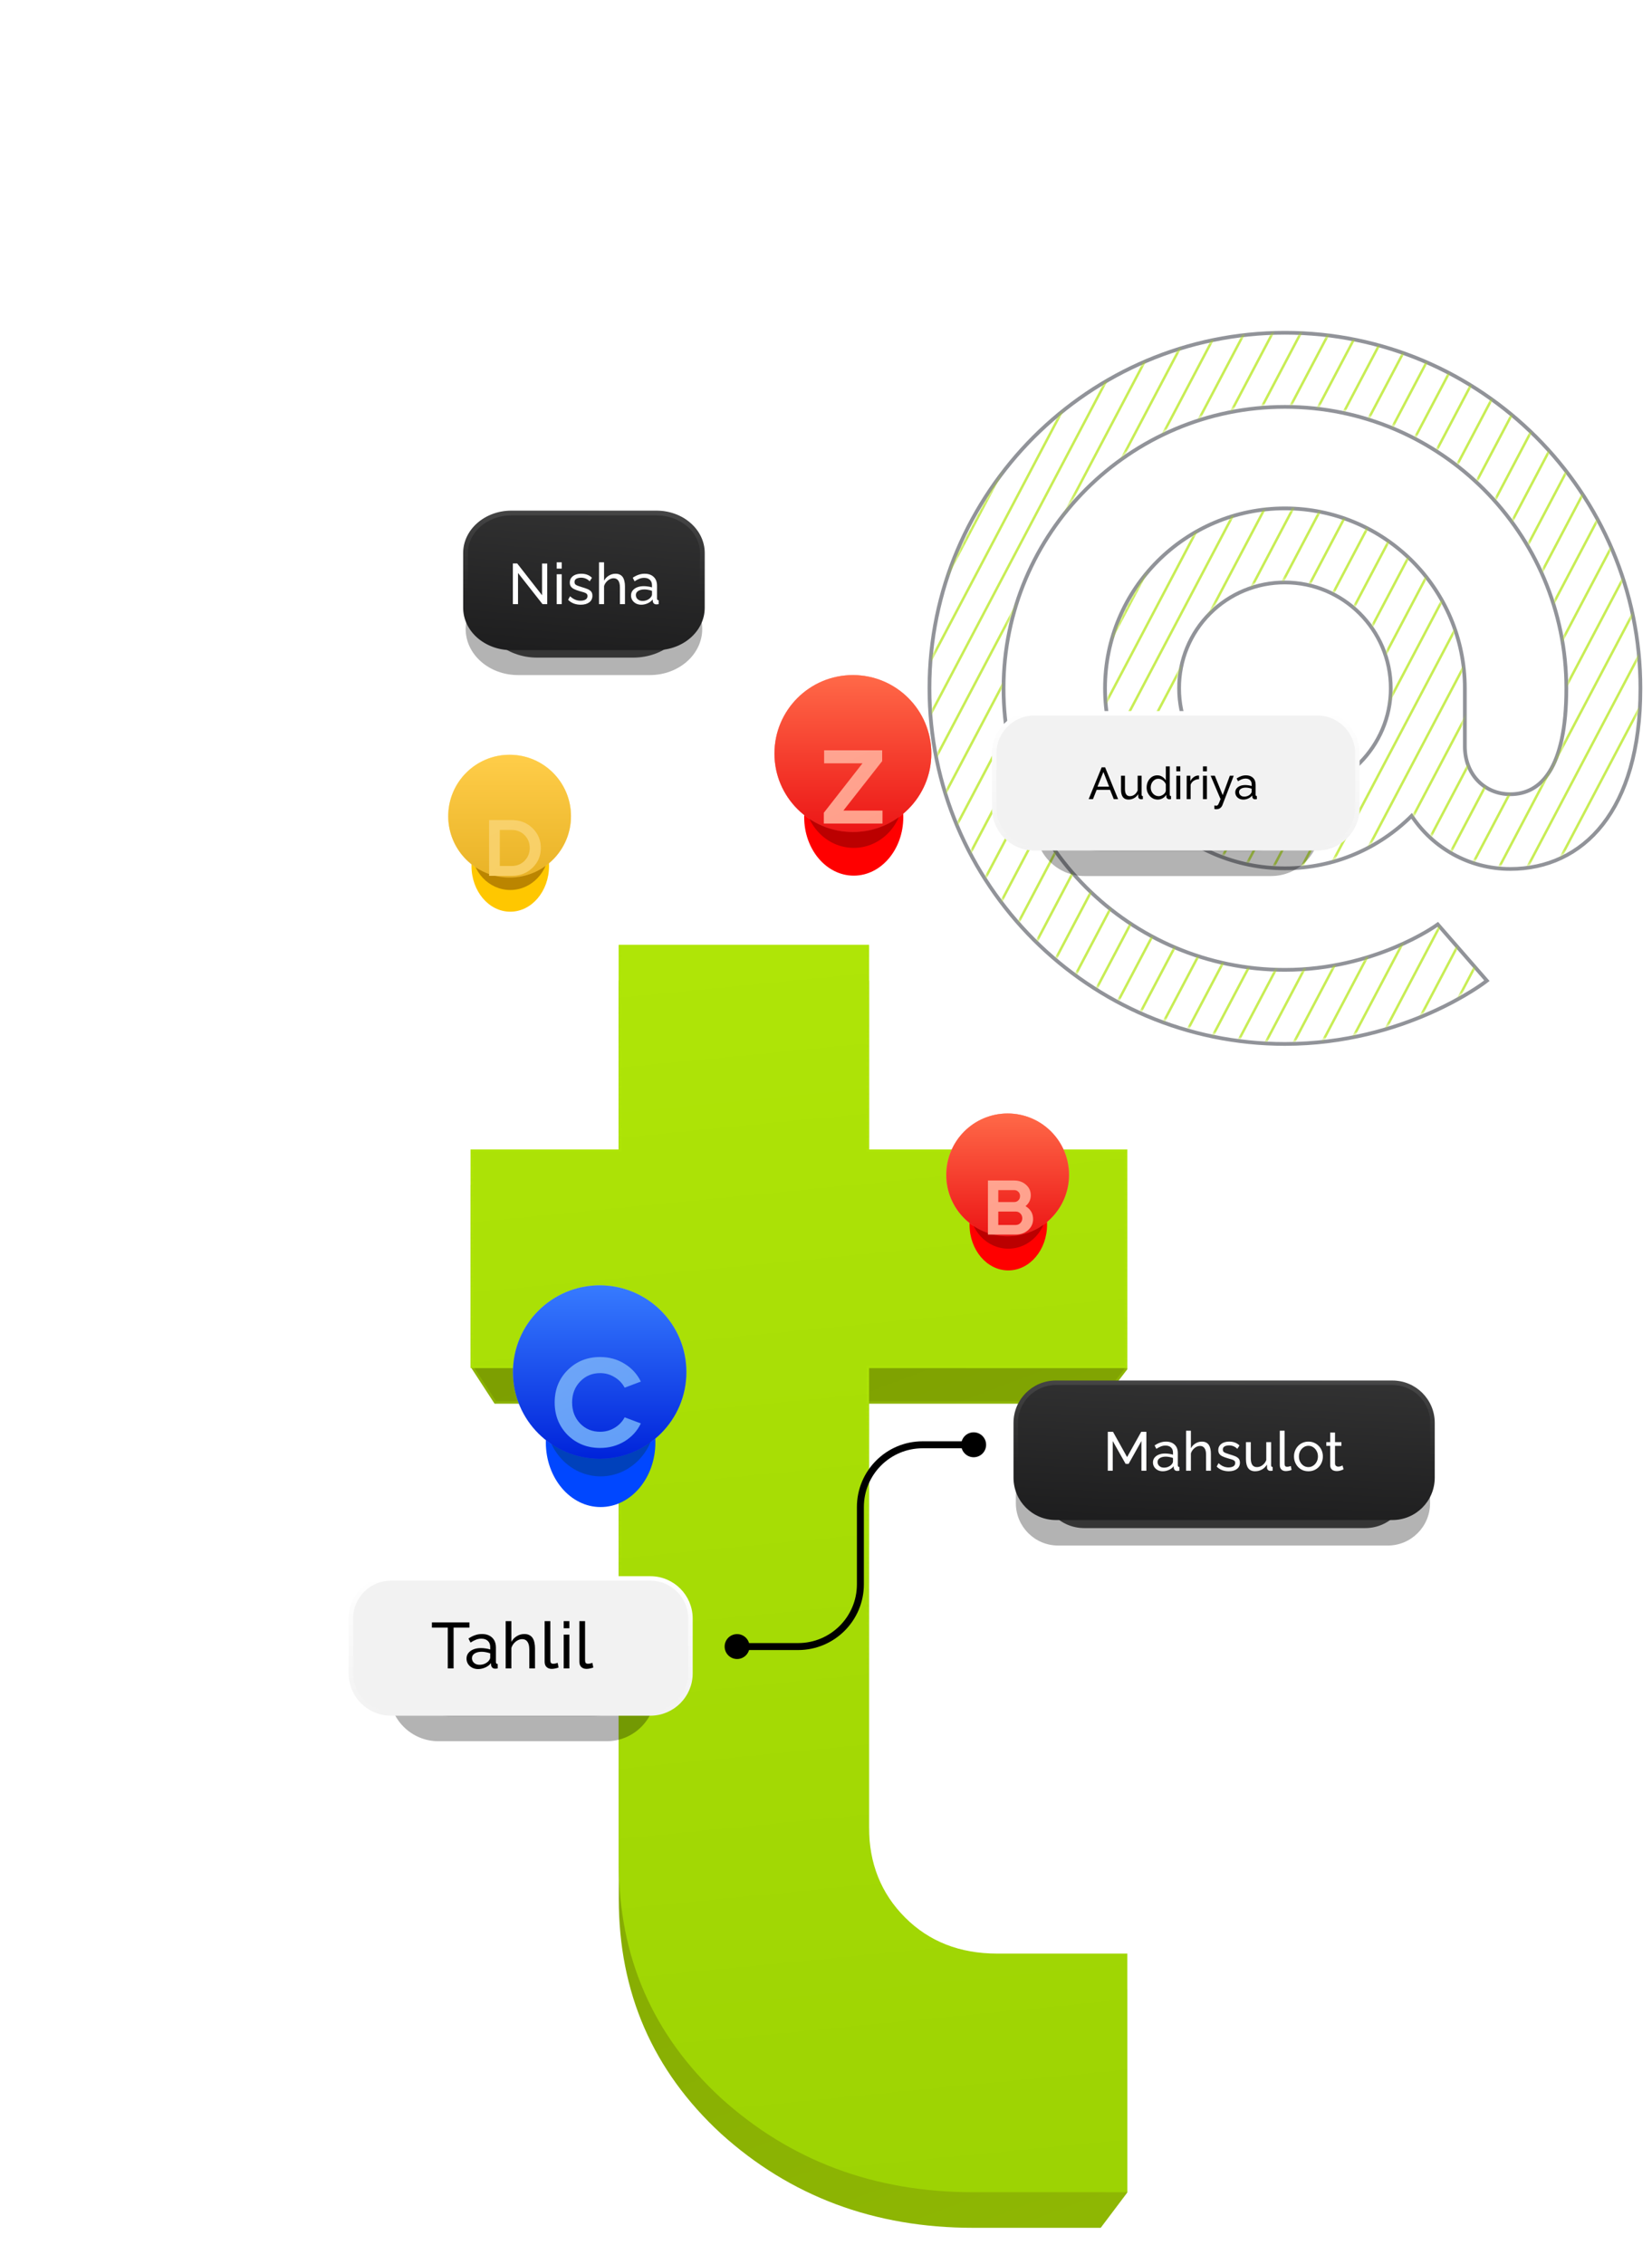 <?xml version="1.0" encoding="UTF-8"?> <svg xmlns="http://www.w3.org/2000/svg" width="592" height="811" viewBox="0 0 592 811" fill="none"><g clip-path="url(#clip0_2003_334)"><path d="M532.261 351.753L532.823 351.319L532.357 350.783L515.624 331.598L515.223 331.138L514.729 331.494H514.728L514.726 331.496L514.716 331.504L514.67 331.536L514.483 331.666C514.316 331.781 514.064 331.95 513.732 332.167C512.768 332.793 511.788 333.394 510.793 333.969C508.217 335.462 504.444 337.456 499.663 339.451C490.102 343.442 476.526 347.431 460.462 347.431C404.834 347.431 359.622 302.219 359.622 246.592C359.622 190.964 404.834 145.753 460.462 145.753C516.089 145.753 561.3 190.964 561.3 246.592C561.3 261.04 558.963 270.542 555.295 276.41C551.657 282.233 546.687 284.518 541.222 284.518C532.021 284.518 524.936 277.479 524.936 267.34V246.592C524.936 210.973 496.08 182.117 460.462 182.117C424.842 182.117 395.987 210.973 395.987 246.592C395.987 282.211 424.842 311.066 460.462 311.066C478.198 311.066 494.19 303.87 505.862 292.271C513.413 303.668 526.338 311.289 541.222 311.289C554.244 311.289 565.933 306.073 574.349 295.333C582.752 284.609 587.849 268.439 587.849 246.592C587.849 176.393 530.66 119.204 460.462 119.204C390.263 119.204 333.074 176.393 333.074 246.592C333.074 316.791 390.263 373.979 460.462 373.979C481.994 373.979 499.935 368.428 512.49 362.879C518.769 360.104 523.704 357.328 527.073 355.243C528.38 354.438 529.664 353.598 530.924 352.722C531.362 352.416 531.694 352.175 531.918 352.01L532.061 351.904L532.172 351.821L532.238 351.771L532.255 351.758L532.259 351.754L532.261 351.753ZM422.535 246.592C422.518 241.607 423.487 236.667 425.387 232.058C427.287 227.449 430.08 223.261 433.605 219.736C437.13 216.21 441.318 213.417 445.928 211.517C450.537 209.617 455.476 208.648 460.462 208.665C481.289 208.665 498.388 225.547 498.388 246.592C498.388 267.416 481.286 284.518 460.462 284.518C439.416 284.518 422.535 267.419 422.535 246.592Z" fill="white"></path><path d="M532.261 351.753L532.823 351.319L532.357 350.783L515.624 331.598L515.223 331.138L514.729 331.494H514.728L514.726 331.496L514.716 331.504L514.67 331.536L514.483 331.666C514.316 331.781 514.064 331.95 513.732 332.167C512.768 332.793 511.788 333.394 510.793 333.969C508.217 335.462 504.444 337.456 499.663 339.451C490.102 343.442 476.526 347.431 460.462 347.431C404.834 347.431 359.622 302.219 359.622 246.592C359.622 190.964 404.834 145.753 460.462 145.753C516.089 145.753 561.3 190.964 561.3 246.592C561.3 261.04 558.963 270.542 555.295 276.41C551.657 282.233 546.687 284.518 541.222 284.518C532.021 284.518 524.936 277.479 524.936 267.34V246.592C524.936 210.973 496.08 182.117 460.462 182.117C424.842 182.117 395.987 210.973 395.987 246.592C395.987 282.211 424.842 311.066 460.462 311.066C478.198 311.066 494.19 303.87 505.862 292.271C513.413 303.668 526.338 311.289 541.222 311.289C554.244 311.289 565.933 306.073 574.349 295.333C582.752 284.609 587.849 268.439 587.849 246.592C587.849 176.393 530.66 119.204 460.462 119.204C390.263 119.204 333.074 176.393 333.074 246.592C333.074 316.791 390.263 373.979 460.462 373.979C481.994 373.979 499.935 368.428 512.49 362.879C518.769 360.104 523.704 357.328 527.073 355.243C528.38 354.438 529.664 353.598 530.924 352.722C531.362 352.416 531.694 352.175 531.918 352.01L532.061 351.904L532.172 351.821L532.238 351.771L532.255 351.758L532.259 351.754L532.261 351.753ZM532.261 351.753L531.852 351.223M422.535 246.592C422.518 241.607 423.487 236.667 425.387 232.058C427.287 227.449 430.08 223.261 433.605 219.736C437.13 216.21 441.318 213.417 445.928 211.517C450.537 209.617 455.476 208.648 460.462 208.665C481.289 208.665 498.388 225.547 498.388 246.592C498.388 267.416 481.286 284.518 460.462 284.518C439.416 284.518 422.535 267.419 422.535 246.592Z" stroke="#919399" stroke-width="1.339"></path><mask id="mask0_2003_334" style="mask-type:luminance" maskUnits="userSpaceOnUse" x="333" y="119" width="255" height="255"><path d="M460.462 119.576C390.633 119.576 333.743 176.466 333.743 246.295C333.743 316.123 390.633 373.013 460.462 373.013C503.296 373.013 531.852 350.926 531.852 350.926L515.12 331.74C515.12 331.74 492.81 347.803 460.462 347.803C404.465 347.803 358.953 302.292 358.953 246.295C358.953 190.298 404.465 144.786 460.462 144.786C516.459 144.786 561.97 190.298 561.97 246.295C561.97 275.297 552.6 284.891 541.222 284.891C531.629 284.891 524.267 277.528 524.267 267.042V246.295C524.267 211.046 495.71 182.489 460.462 182.489C425.213 182.489 396.656 211.046 396.656 246.295C396.656 281.543 425.213 310.1 460.462 310.1C478.309 310.1 494.372 302.738 505.973 290.914C513.335 302.515 526.275 310.323 541.222 310.323C566.878 310.323 587.18 289.799 587.18 246.295C587.18 176.466 530.29 119.576 460.462 119.576ZM421.866 246.295C421.849 241.222 422.835 236.195 424.769 231.505C426.702 226.814 429.545 222.553 433.132 218.965C436.72 215.378 440.981 212.535 445.672 210.602C450.362 208.668 455.389 207.682 460.462 207.699C481.656 207.699 499.058 224.877 499.058 246.295C499.058 267.489 481.656 284.891 460.462 284.891C439.044 284.891 421.866 267.489 421.866 246.295Z" fill="white"></path></mask><g mask="url(#mask0_2003_334)"><path d="M469.742 54.912L290.137 395.652L469.742 54.912ZM492.675 68.973L313.07 409.713L492.675 68.973ZM485.031 64.287L305.425 405.027L485.031 64.287ZM515.608 83.034L336.002 423.774L515.608 83.034ZM477.387 59.6L297.781 400.34L477.387 59.6ZM507.964 78.347L328.359 419.087L507.964 78.347ZM500.318 73.66L320.712 414.4L500.318 73.66ZM530.897 92.408L351.291 433.148L530.897 92.408ZM408.59 17.417L228.985 358.157L408.59 17.417ZM431.521 31.478L251.917 372.218L431.521 31.478ZM423.878 26.791L244.273 367.531L423.878 26.791ZM454.455 45.539L274.85 386.279L454.455 45.539ZM416.233 22.105L236.629 362.845L416.233 22.105ZM446.812 40.852L267.206 381.592L446.812 40.852ZM439.167 36.165L259.562 376.905L439.167 36.165ZM462.099 50.225L282.493 390.966L462.099 50.225ZM592.048 129.904L412.443 470.644L592.048 129.904ZM614.981 143.965L435.375 484.705L614.981 143.965ZM607.338 139.277L427.732 480.017L607.338 139.277ZM637.913 158.025L458.308 498.765L637.913 158.025ZM599.692 134.59L420.088 475.33L599.692 134.59ZM630.269 153.338L450.663 494.078L630.269 153.338ZM622.625 148.651L443.02 489.391L622.625 148.651ZM645.557 162.712L465.951 503.452L645.557 162.712ZM523.252 87.722L343.647 428.461L523.252 87.722ZM553.828 106.469L374.223 447.209L553.828 106.469ZM546.183 101.783L366.578 442.522L546.183 101.783ZM576.759 120.529L397.154 461.269L576.759 120.529ZM538.54 97.095L358.935 437.835L538.54 97.095ZM569.116 115.843L389.511 456.583L569.116 115.843ZM561.471 111.156L381.867 451.896L561.471 111.156ZM584.404 125.217L404.8 465.957L584.404 125.217Z" fill="white"></path><path d="M469.742 54.912L290.137 395.652M492.675 68.973L313.07 409.713M485.031 64.287L305.425 405.027M515.608 83.034L336.002 423.774M477.387 59.6L297.781 400.34M507.964 78.347L328.359 419.087M500.318 73.66L320.712 414.4M530.897 92.408L351.291 433.148M408.59 17.417L228.985 358.157M431.521 31.478L251.917 372.218M423.878 26.791L244.273 367.531M454.455 45.539L274.85 386.279M416.233 22.105L236.629 362.845M446.812 40.852L267.206 381.592M439.167 36.165L259.562 376.905M462.099 50.225L282.493 390.966M592.048 129.904L412.443 470.644M614.981 143.965L435.375 484.705M607.338 139.277L427.732 480.017M637.913 158.025L458.308 498.765M599.692 134.59L420.088 475.33M630.269 153.338L450.663 494.078M622.625 148.651L443.02 489.391M645.557 162.712L465.951 503.452M523.252 87.722L343.647 428.461M553.828 106.469L374.223 447.209M546.183 101.783L366.578 442.522M576.759 120.529L397.154 461.269M538.54 97.095L358.935 437.835M569.116 115.843L389.511 456.583M561.471 111.156L381.867 451.896M584.404 125.217L404.8 465.957" stroke="#AFE507" stroke-opacity="0.68" stroke-width="0.892"></path></g><g filter="url(#filter0_ddddd_2003_334)"><path d="M174.553 354.397L165.979 341.215V276.097H219.068V202.825H308.746V276.097L401.294 278.406V342.08L391.767 354.397H308.746V518.899C308.746 531.829 313.051 542.604 321.66 551.225C330.269 559.845 341.27 564.155 354.662 564.155H401.294V637.002L391.767 649.639H346.052C310.659 649.639 280.528 638.384 255.657 615.876C231.265 593.368 219.068 565.352 219.068 531.829V354.397H174.553Z" fill="url(#paint0_linear_2003_334)"></path><path d="M166.425 341.082V276.543H219.068H219.514V276.097V203.272H308.3V276.097V276.532L308.735 276.543L400.848 278.841V341.928L391.548 353.951H308.746H308.3V354.397V518.899C308.3 531.939 312.646 542.831 321.345 551.54C330.046 560.253 341.164 564.601 354.662 564.601H400.848V636.853L391.544 649.193H346.052C310.764 649.193 280.742 637.975 255.959 615.548C231.66 593.125 219.514 565.229 219.514 531.829V354.397V353.951H219.068H174.795L166.425 341.082Z" stroke="url(#paint1_linear_2003_334)" stroke-opacity="0.6" stroke-width="0.892"></path><path d="M165.979 341.645V263.345H219.068V190.073H308.746V263.345H401.294V341.645H308.746V506.146C308.746 519.076 313.051 529.852 321.66 538.472C330.269 547.092 341.27 551.402 354.662 551.402H401.294V636.886H346.052C310.659 636.886 280.528 625.632 255.657 603.124C231.265 580.615 219.068 552.6 219.068 519.077V341.645H165.979Z" fill="url(#paint2_linear_2003_334)"></path><path d="M219.068 341.199H166.425V263.791H219.068H219.514V263.345V190.519H308.3V263.345V263.791H308.746H400.848V341.199H308.746H308.3V341.645V506.146C308.3 519.187 312.646 530.078 321.345 538.787C330.046 547.5 341.164 551.848 354.662 551.848H400.848V636.44H346.052C310.765 636.44 280.743 625.223 255.959 602.795C231.66 580.372 219.514 552.477 219.514 519.077V341.645V341.199H219.068Z" stroke="url(#paint3_linear_2003_334)" stroke-opacity="0.6" stroke-width="0.892"></path><path d="M219.068 341.199H166.425V263.791H219.515V190.519H308.3V263.791H400.848V341.199H308.3V506.146C308.3 519.186 312.647 530.078 321.345 538.787C330.046 547.5 341.164 551.849 354.662 551.849H400.848V636.44H346.052C310.764 636.44 280.741 625.223 255.958 602.793C231.66 580.371 219.515 552.475 219.515 519.077V341.199H219.068Z" stroke="url(#paint4_linear_2003_334)" stroke-opacity="0.6" stroke-width="0.892"></path></g><g style="mix-blend-mode:multiply" filter="url(#filter1_f_2003_334)"><path d="M215.231 539.878C226.072 539.878 234.861 529.508 234.861 516.716C234.861 503.924 226.072 493.554 215.231 493.554C204.39 493.554 195.602 503.924 195.602 516.716C195.602 529.508 204.39 539.878 215.231 539.878Z" fill="#0047FF"></path></g><g opacity="0.65"><path d="M214.893 522.606C232.05 522.606 245.959 508.697 245.959 491.539C245.959 474.382 232.05 460.473 214.893 460.473C197.735 460.473 183.826 474.382 183.826 491.539C183.826 508.697 197.735 522.606 214.893 522.606Z" fill="#2C8DFF"></path><path d="M214.893 522.606C232.05 522.606 245.959 508.697 245.959 491.539C245.959 474.382 232.05 460.473 214.893 460.473C197.735 460.473 183.826 474.382 183.826 491.539C183.826 508.697 197.735 522.606 214.893 522.606Z" fill="url(#paint5_linear_2003_334)"></path></g><g filter="url(#filter2_f_2003_334)"><path d="M234.861 508.083C234.861 519.573 226.072 528.887 215.231 528.887C204.391 528.887 195.602 519.573 195.602 508.083C195.602 496.594 204.391 508.083 215.231 508.083C226.072 508.083 234.861 496.594 234.861 508.083Z" fill="#003E9C" fill-opacity="0.68"></path></g><path d="M214.893 522.591C232.05 522.591 245.959 508.682 245.959 491.525C245.959 474.367 232.05 460.458 214.893 460.458C197.735 460.458 183.826 474.367 183.826 491.525C183.826 508.682 197.735 522.591 214.893 522.591Z" fill="url(#paint6_linear_2003_334)"></path><g filter="url(#filter3_ddd_2003_334)"><mask id="mask1_2003_334" style="mask-type:luminance" maskUnits="userSpaceOnUse" x="188" y="461" width="54" height="79"><path d="M188.973 461.213H241.172V539.144H188.973V461.213Z" fill="white"></path></mask><g mask="url(#mask1_2003_334)"><g filter="url(#filter4_i_2003_334)"><path d="M215.058 474.882C218.3 474.882 221.215 475.685 223.803 477.292C226.391 478.869 228.339 480.995 229.648 483.672L223.848 485.858C223.008 484.276 221.74 482.962 220.189 482.066C218.642 481.114 216.932 480.638 215.058 480.638C212.202 480.638 209.807 481.649 207.875 483.672C205.97 485.665 205.019 488.163 205.019 491.168C205.019 494.172 205.97 496.671 207.875 498.664C209.778 500.656 212.172 501.653 215.058 501.653C216.932 501.653 218.642 501.192 220.189 500.27C221.74 499.374 223.008 498.06 223.848 496.477L229.648 498.664C228.369 501.341 226.42 503.482 223.803 505.089C221.185 506.666 218.271 507.454 215.058 507.454C210.447 507.454 206.565 505.907 203.413 502.813C200.319 499.661 198.772 495.779 198.772 491.168C198.772 486.528 200.319 482.661 203.413 479.567C206.536 476.444 210.418 474.882 215.058 474.882Z" fill="#629EF8"></path><path d="M215.058 474.882C218.3 474.882 221.215 475.685 223.803 477.292C226.391 478.869 228.339 480.995 229.648 483.672L223.848 485.858C223.008 484.276 221.74 482.962 220.189 482.066C218.642 481.114 216.932 480.638 215.058 480.638C212.202 480.638 209.807 481.649 207.875 483.672C205.97 485.665 205.019 488.163 205.019 491.168C205.019 494.172 205.97 496.671 207.875 498.664C209.778 500.656 212.172 501.653 215.058 501.653C216.932 501.653 218.642 501.192 220.189 500.27C221.74 499.374 223.008 498.06 223.848 496.477L229.648 498.664C228.369 501.341 226.42 503.482 223.803 505.089C221.185 506.666 218.271 507.454 215.058 507.454C210.447 507.454 206.565 505.907 203.413 502.813C200.319 499.661 198.772 495.779 198.772 491.168C198.772 486.528 200.319 482.661 203.413 479.567C206.536 476.444 210.418 474.882 215.058 474.882Z" fill="url(#paint7_linear_2003_334)" fill-opacity="0.3"></path></g></g></g><g style="mix-blend-mode:multiply" filter="url(#filter5_f_2003_334)"><path d="M361.327 455.104C369.001 455.104 375.222 447.763 375.222 438.709C375.222 429.654 369.001 422.313 361.327 422.313C353.653 422.313 347.432 429.654 347.432 438.709C347.432 447.763 353.653 455.104 361.327 455.104Z" fill="#FF0000"></path></g><g opacity="0.65"><path d="M361.088 442.877C373.234 442.877 383.08 433.032 383.08 420.886C383.08 408.741 373.234 398.895 361.088 398.895C348.943 398.895 339.097 408.741 339.097 420.886C339.097 433.032 348.943 442.877 361.088 442.877Z" fill="#FF452C"></path><path d="M361.088 442.877C373.234 442.877 383.08 433.032 383.08 420.886C383.08 408.741 373.234 398.895 361.088 398.895C348.943 398.895 339.097 408.741 339.097 420.886C339.097 433.032 348.943 442.877 361.088 442.877Z" fill="url(#paint8_linear_2003_334)"></path></g><g filter="url(#filter6_f_2003_334)"><path d="M375.222 432.597C375.222 440.73 369.001 447.324 361.328 447.324C353.653 447.324 347.433 440.73 347.433 432.597C347.433 424.464 353.653 432.597 361.328 432.597C369.001 432.597 375.222 424.464 375.222 432.597Z" fill="#9C0000" fill-opacity="0.68"></path></g><path d="M361.088 442.868C373.234 442.868 383.08 433.022 383.08 420.877C383.08 408.731 373.234 398.885 361.088 398.885C348.943 398.885 339.097 408.731 339.097 420.877C339.097 433.022 348.943 442.868 361.088 442.868Z" fill="url(#paint9_linear_2003_334)"></path><g filter="url(#filter7_ddd_2003_334)"><mask id="mask2_2003_334" style="mask-type:luminance" maskUnits="userSpaceOnUse" x="342" y="399" width="38" height="56"><path d="M342.741 399.42H379.691V454.584H342.741V399.42Z" fill="white"></path></mask><g mask="url(#mask2_2003_334)"><g filter="url(#filter8_i_2003_334)"><path d="M363.96 431.01H354.029V411.646H363.407C365.122 411.646 366.542 412.153 367.667 413.168C368.81 414.164 369.382 415.417 369.382 416.93C369.382 418.498 368.755 419.798 367.501 420.83C369.308 421.918 370.212 423.467 370.212 425.478C370.212 427.027 369.613 428.346 368.414 429.434C367.234 430.485 365.749 431.01 363.96 431.01ZM363.96 422.767H357.736V427.58H363.96C364.642 427.58 365.205 427.35 365.648 426.889C366.108 426.427 366.339 425.856 366.339 425.174C366.339 424.491 366.108 423.92 365.648 423.458C365.205 422.997 364.642 422.767 363.96 422.767ZM363.407 415.076H357.736V419.364H363.407C364.016 419.364 364.523 419.162 364.929 418.756C365.334 418.35 365.537 417.834 365.537 417.207C365.537 416.598 365.334 416.091 364.929 415.685C364.523 415.279 364.016 415.076 363.407 415.076Z" fill="#FF9E89"></path><path d="M363.96 431.01H354.029V411.646H363.407C365.122 411.646 366.542 412.153 367.667 413.168C368.81 414.164 369.382 415.417 369.382 416.93C369.382 418.498 368.755 419.798 367.501 420.83C369.308 421.918 370.212 423.467 370.212 425.478C370.212 427.027 369.613 428.346 368.414 429.434C367.234 430.485 365.749 431.01 363.96 431.01ZM363.96 422.767H357.736V427.58H363.96C364.642 427.58 365.205 427.35 365.648 426.889C366.108 426.427 366.339 425.856 366.339 425.174C366.339 424.491 366.108 423.92 365.648 423.458C365.205 422.997 364.642 422.767 363.96 422.767ZM363.407 415.076H357.736V419.364H363.407C364.016 419.364 364.523 419.162 364.929 418.756C365.334 418.35 365.537 417.834 365.537 417.207C365.537 416.598 365.334 416.091 364.929 415.685C364.523 415.279 364.016 415.076 363.407 415.076Z" fill="url(#paint10_linear_2003_334)" fill-opacity="0.3"></path></g></g></g><g style="mix-blend-mode:multiply" filter="url(#filter9_f_2003_334)"><path d="M305.939 313.69C315.748 313.69 323.7 304.307 323.7 292.733C323.7 281.158 315.748 271.776 305.939 271.776C296.13 271.776 288.179 281.158 288.179 292.733C288.179 304.307 296.13 313.69 305.939 313.69Z" fill="#FF0000"></path></g><g opacity="0.65"><path d="M305.634 298.063C321.158 298.063 333.743 285.478 333.743 269.953C333.743 254.429 321.158 241.844 305.634 241.844C290.109 241.844 277.524 254.429 277.524 269.953C277.524 285.478 290.109 298.063 305.634 298.063Z" fill="#FF452C"></path><path d="M305.634 298.063C321.158 298.063 333.743 285.478 333.743 269.953C333.743 254.429 321.158 241.844 305.634 241.844C290.109 241.844 277.524 254.429 277.524 269.953C277.524 285.478 290.109 298.063 305.634 298.063Z" fill="url(#paint11_linear_2003_334)"></path></g><g filter="url(#filter10_f_2003_334)"><path d="M323.7 284.921C323.7 295.317 315.748 303.744 305.939 303.744C296.131 303.744 288.179 295.317 288.179 284.921C288.179 274.525 296.131 284.921 305.939 284.921C315.748 284.921 323.7 274.525 323.7 284.921Z" fill="#9C0000" fill-opacity="0.68"></path></g><path d="M305.634 298.049C321.158 298.049 333.743 285.464 333.743 269.939C333.743 254.415 321.158 241.83 305.634 241.83C290.109 241.83 277.524 254.415 277.524 269.939C277.524 285.464 290.109 298.049 305.634 298.049Z" fill="url(#paint12_linear_2003_334)"></path><g filter="url(#filter11_ddd_2003_334)"><mask id="mask3_2003_334" style="mask-type:luminance" maskUnits="userSpaceOnUse" x="282" y="242" width="48" height="72"><path d="M282.181 242.512H329.411V313.025H282.181V242.512Z" fill="white"></path></mask><g mask="url(#mask3_2003_334)"><g filter="url(#filter12_i_2003_334)"><path d="M316.244 279.123V283.771H295.218V279.91L309.086 262.183H295.331V257.535H316.132V261.396L302.227 279.123H316.244Z" fill="#FF9E89"></path><path d="M316.244 279.123V283.771H295.218V279.91L309.086 262.183H295.331V257.535H316.132V261.396L302.227 279.123H316.244Z" fill="url(#paint13_linear_2003_334)" fill-opacity="0.3"></path></g></g></g><g style="mix-blend-mode:multiply" filter="url(#filter13_f_2003_334)"><path d="M182.855 326.604C190.529 326.604 196.75 319.264 196.75 310.209C196.75 301.154 190.529 293.813 182.855 293.813C175.181 293.813 168.96 301.154 168.96 310.209C168.96 319.264 175.181 326.604 182.855 326.604Z" fill="#FFC700"></path></g><g opacity="0.65"><path d="M182.616 314.377C194.762 314.377 204.608 304.532 204.608 292.386C204.608 280.241 194.762 270.395 182.616 270.395C170.471 270.395 160.625 280.241 160.625 292.386C160.625 304.532 170.471 314.377 182.616 314.377Z" fill="#FFD02C"></path><path d="M182.616 314.377C194.762 314.377 204.608 304.532 204.608 292.386C204.608 280.241 194.762 270.395 182.616 270.395C170.471 270.395 160.625 280.241 160.625 292.386C160.625 304.532 170.471 314.377 182.616 314.377Z" fill="url(#paint14_linear_2003_334)"></path></g><g filter="url(#filter14_f_2003_334)"><path d="M196.749 304.097C196.749 312.23 190.529 318.824 182.855 318.824C175.181 318.824 168.96 312.23 168.96 304.097C168.96 295.964 175.181 304.097 182.855 304.097C190.529 304.097 196.749 295.964 196.749 304.097Z" fill="#9C6700" fill-opacity="0.68"></path></g><path d="M182.616 314.368C194.762 314.368 204.608 304.522 204.608 292.377C204.608 280.231 194.762 270.385 182.616 270.385C170.471 270.385 160.625 280.231 160.625 292.377C160.625 304.522 170.471 314.368 182.616 314.368Z" fill="url(#paint15_linear_2003_334)"></path><g filter="url(#filter15_ddd_2003_334)"><mask id="mask4_2003_334" style="mask-type:luminance" maskUnits="userSpaceOnUse" x="164" y="270" width="38" height="57"><path d="M164.269 270.92H201.219V326.084H164.269V270.92Z" fill="white"></path></mask><g mask="url(#mask4_2003_334)"><g filter="url(#filter16_i_2003_334)"><path d="M183.387 302.51H175.276V282.521H183.387C186.356 282.521 188.83 283.483 190.811 285.406C192.81 287.329 193.809 289.699 193.809 292.516C193.809 295.333 192.81 297.703 190.811 299.626C188.83 301.549 186.356 302.51 183.387 302.51ZM183.387 286.062H179.103V298.969H183.387C185.213 298.969 186.746 298.351 187.983 297.113C189.221 295.838 189.839 294.305 189.839 292.516C189.839 290.688 189.221 289.156 187.983 287.918C186.746 286.681 185.214 286.062 183.387 286.062Z" fill="#F8CE62"></path><path d="M183.387 302.51H175.276V282.521H183.387C186.356 282.521 188.83 283.483 190.811 285.406C192.81 287.329 193.809 289.699 193.809 292.516C193.809 295.333 192.81 297.703 190.811 299.626C188.83 301.549 186.356 302.51 183.387 302.51ZM183.387 286.062H179.103V298.969H183.387C185.213 298.969 186.746 298.351 187.983 297.113C189.221 295.838 189.839 294.305 189.839 292.516C189.839 290.688 189.221 289.156 187.983 287.918C186.746 286.681 185.214 286.062 183.387 286.062Z" fill="url(#paint16_linear_2003_334)" fill-opacity="0.3"></path></g></g></g><g opacity="0.7" filter="url(#filter17_f_2003_334)"><path d="M226.917 199.889H192.493C181.299 199.889 172.226 207.83 172.226 217.627V217.845C172.226 227.641 181.299 235.583 192.493 235.583H226.917C238.11 235.583 247.184 227.641 247.184 217.845V217.627C247.184 207.83 238.11 199.889 226.917 199.889Z" fill="black"></path></g><g opacity="0.3" filter="url(#filter18_f_2003_334)"><path d="M232.899 208.812H185.618C175.265 208.812 166.872 216.204 166.872 225.321C166.872 234.439 175.265 241.83 185.618 241.83H232.899C243.253 241.83 251.646 234.439 251.646 225.321C251.646 216.204 243.253 208.812 232.899 208.812Z" fill="black"></path></g><path d="M235.261 182.934H183.256C173.714 182.934 165.979 189.726 165.979 198.104V217.736C165.979 226.114 173.714 232.906 183.256 232.906H235.261C244.803 232.906 252.538 226.114 252.538 217.736V198.104C252.538 189.726 244.803 182.934 235.261 182.934Z" fill="url(#paint17_linear_2003_334)"></path><path d="M235.275 183.826H183.242C174.201 183.826 166.872 190.235 166.872 198.14V217.7C166.872 225.605 174.201 232.014 183.242 232.014H235.275C244.316 232.014 251.646 225.605 251.646 217.7V198.14C251.646 190.235 244.316 183.826 235.275 183.826Z" stroke="url(#paint18_linear_2003_334)" stroke-opacity="0.1" stroke-width="1.606"></path><g opacity="0.3" filter="url(#filter19_f_2003_334)"><path d="M455.478 278.681H388.635C378.929 278.681 371.06 286.55 371.06 296.256C371.06 305.962 378.929 313.831 388.635 313.831H455.478C465.185 313.831 473.053 305.962 473.053 296.256C473.053 286.55 465.185 278.681 455.478 278.681Z" fill="black"></path></g><g opacity="0.08" filter="url(#filter20_f_2003_334)"><path d="M448.832 267.498H394.574C384.717 267.498 376.727 275.488 376.727 285.345V287.196C376.727 297.053 384.717 305.044 394.574 305.044H448.832C458.689 305.044 466.679 297.053 466.679 287.196V285.345C466.679 275.488 458.689 267.498 448.832 267.498Z" fill="black"></path></g><path d="M472.049 255.519H370.648C362.713 255.519 356.281 261.951 356.281 269.886V289.518C356.281 297.452 362.713 303.885 370.648 303.885H472.049C479.983 303.885 486.416 297.452 486.416 289.518V269.886C486.416 261.951 479.983 255.519 472.049 255.519Z" fill="#F2F2F2" stroke="url(#paint19_linear_2003_334)" stroke-width="1.606"></path><g opacity="0.7" filter="url(#filter21_f_2003_334)"><path d="M489.258 511.497H388.495C380.117 511.497 373.325 518.288 373.325 526.667V532.24C373.325 540.619 380.117 547.411 388.495 547.411H489.258C497.636 547.411 504.428 540.619 504.428 532.24V526.667C504.428 518.288 497.636 511.497 489.258 511.497Z" fill="black"></path></g><g opacity="0.3" filter="url(#filter22_f_2003_334)"><path d="M497.298 520.614H379.205C370.827 520.614 364.035 527.406 364.035 535.784V538.497C364.035 546.875 370.827 553.667 379.205 553.667H497.298C505.676 553.667 512.468 546.875 512.468 538.497V535.784C512.468 527.406 505.676 520.614 497.298 520.614Z" fill="black"></path></g><path d="M498.976 494.553H378.361C369.983 494.553 363.191 501.345 363.191 509.723V529.355C363.191 537.733 369.983 544.525 378.361 544.525H498.976C507.354 544.525 514.146 537.733 514.146 529.355V509.723C514.146 501.345 507.354 494.553 498.976 494.553Z" fill="url(#paint20_linear_2003_334)"></path><path d="M498.977 495.356H378.362C370.427 495.356 363.995 501.788 363.995 509.723V529.355C363.995 537.29 370.427 543.722 378.362 543.722H498.977C506.911 543.722 513.344 537.29 513.344 529.355V509.723C513.344 501.788 506.911 495.356 498.977 495.356Z" stroke="url(#paint21_linear_2003_334)" stroke-opacity="0.1" stroke-width="1.606"></path><g opacity="0.3" filter="url(#filter23_f_2003_334)"><path d="M217.395 588.611H157.09C147.383 588.611 139.515 596.48 139.515 606.186C139.515 615.892 147.383 623.761 157.09 623.761H217.395C227.101 623.761 234.97 615.892 234.97 606.186C234.97 596.48 227.101 588.611 217.395 588.611Z" fill="black"></path></g><g opacity="0.08" filter="url(#filter24_f_2003_334)"><path d="M211.156 577.428H162.664C152.807 577.428 144.817 585.418 144.817 595.275V597.127C144.817 606.983 152.807 614.974 162.664 614.974H211.156C221.013 614.974 229.003 606.983 229.003 597.127V595.275C229.003 585.418 221.013 577.428 211.156 577.428Z" fill="black"></path></g><path d="M233.057 565.449H140.101C132.166 565.449 125.734 571.882 125.734 579.816V599.448C125.734 607.383 132.166 613.815 140.101 613.815H233.057C240.992 613.815 247.424 607.383 247.424 599.448V579.816C247.424 571.882 240.992 565.449 233.057 565.449Z" fill="#F2F2F2" stroke="url(#paint22_linear_2003_334)" stroke-width="1.606"></path><path d="M260.569 589.851H286.015C298.337 589.851 308.324 579.862 308.324 567.542V539.878C308.324 527.558 318.312 517.569 330.633 517.569H352.483" stroke="black" stroke-width="2.499"></path><path d="M348.913 522.031C351.377 522.031 353.375 520.033 353.375 517.569C353.375 515.105 351.377 513.107 348.913 513.107C346.449 513.107 344.451 515.105 344.451 517.569C344.451 520.033 346.449 522.031 348.913 522.031Z" fill="black"></path><path d="M264.139 594.312C266.603 594.312 268.601 592.315 268.601 589.85C268.601 587.386 266.603 585.389 264.139 585.389C261.675 585.389 259.677 587.386 259.677 589.85C259.677 592.315 261.675 594.312 264.139 594.312Z" fill="black"></path><path d="M185.633 205.262V216.427H183.786V201.855H185.346L194.253 213.246V201.875H196.101V216.427H194.418L185.633 205.262ZM199.498 216.427V205.713H201.304V216.427H199.498ZM199.498 203.702V201.444H201.304V203.702H199.498ZM208.107 216.632C207.218 216.632 206.383 216.489 205.603 216.201C204.823 215.9 204.153 215.456 203.592 214.867L204.29 213.595C204.906 214.169 205.521 214.58 206.137 214.826C206.753 215.072 207.382 215.196 208.025 215.196C208.764 215.196 209.366 215.059 209.831 214.785C210.297 214.498 210.529 214.08 210.529 213.533C210.529 213.136 210.406 212.842 210.16 212.651C209.927 212.459 209.592 212.302 209.154 212.178C208.716 212.042 208.196 211.891 207.594 211.727C206.855 211.508 206.233 211.275 205.727 211.029C205.22 210.783 204.837 210.475 204.577 210.106C204.317 209.736 204.187 209.271 204.187 208.71C204.187 208.026 204.365 207.451 204.721 206.986C205.077 206.507 205.562 206.144 206.178 205.898C206.807 205.652 207.519 205.529 208.313 205.529C209.106 205.529 209.825 205.652 210.468 205.898C211.111 206.144 211.665 206.507 212.13 206.986L211.309 208.238C210.885 207.8 210.42 207.478 209.914 207.273C209.407 207.054 208.839 206.945 208.21 206.945C207.841 206.945 207.478 206.993 207.122 207.088C206.766 207.171 206.472 207.328 206.24 207.561C206.007 207.779 205.891 208.094 205.891 208.505C205.891 208.847 205.98 209.12 206.158 209.326C206.349 209.517 206.623 209.681 206.979 209.818C207.348 209.955 207.793 210.106 208.313 210.27C209.12 210.502 209.818 210.735 210.406 210.968C211.008 211.2 211.473 211.501 211.802 211.871C212.13 212.24 212.294 212.753 212.294 213.41C212.294 214.422 211.911 215.216 211.145 215.791C210.379 216.352 209.366 216.632 208.107 216.632ZM223.958 216.427H222.152V210.434C222.152 209.339 221.953 208.518 221.557 207.971C221.173 207.424 220.619 207.15 219.894 207.15C219.429 207.15 218.957 207.273 218.478 207.519C218.013 207.766 217.602 208.101 217.246 208.525C216.891 208.936 216.631 209.415 216.467 209.962V216.427H214.66V201.444H216.467V208.012C216.891 207.246 217.465 206.644 218.191 206.206C218.929 205.754 219.723 205.529 220.571 205.529C221.214 205.529 221.748 205.645 222.172 205.878C222.61 206.096 222.959 206.411 223.219 206.822C223.479 207.232 223.664 207.711 223.773 208.258C223.896 208.792 223.958 209.38 223.958 210.023V216.427ZM226.13 213.328C226.13 212.644 226.322 212.055 226.705 211.563C227.102 211.056 227.642 210.667 228.326 210.393C229.011 210.119 229.804 209.982 230.707 209.982C231.186 209.982 231.692 210.023 232.226 210.106C232.76 210.174 233.232 210.283 233.642 210.434V209.654C233.642 208.833 233.396 208.19 232.903 207.725C232.411 207.246 231.713 207.006 230.81 207.006C230.221 207.006 229.654 207.116 229.106 207.335C228.573 207.54 228.005 207.841 227.403 208.238L226.746 206.965C227.444 206.486 228.142 206.131 228.839 205.898C229.537 205.652 230.263 205.529 231.015 205.529C232.383 205.529 233.464 205.912 234.258 206.678C235.052 207.431 235.448 208.484 235.448 209.839V214.375C235.448 214.593 235.489 214.758 235.571 214.867C235.667 214.963 235.818 215.018 236.023 215.031V216.427C235.845 216.454 235.688 216.475 235.551 216.489C235.428 216.502 235.325 216.509 235.243 216.509C234.819 216.509 234.497 216.393 234.278 216.16C234.073 215.928 233.957 215.681 233.93 215.421L233.888 214.744C233.423 215.346 232.814 215.811 232.062 216.14C231.309 216.468 230.564 216.632 229.825 216.632C229.113 216.632 228.477 216.489 227.916 216.201C227.355 215.9 226.917 215.503 226.602 215.011C226.288 214.505 226.13 213.944 226.13 213.328ZM233.109 214.087C233.273 213.896 233.403 213.704 233.499 213.513C233.594 213.307 233.642 213.136 233.642 212.999V211.665C233.218 211.501 232.773 211.378 232.308 211.296C231.843 211.2 231.385 211.152 230.933 211.152C230.016 211.152 229.27 211.337 228.696 211.706C228.135 212.062 227.854 212.555 227.854 213.184C227.854 213.526 227.943 213.861 228.121 214.19C228.313 214.505 228.586 214.765 228.942 214.97C229.312 215.175 229.763 215.278 230.297 215.278C230.858 215.278 231.391 215.168 231.898 214.949C232.404 214.717 232.808 214.429 233.109 214.087Z" fill="white"></path><path d="M409.039 526.861V516.22L404.445 524.407H403.365L398.752 516.22V526.861H396.985V512.922H398.85L403.895 521.972L408.96 512.922H410.806V526.861H409.039ZM413.164 523.896C413.164 523.242 413.347 522.679 413.714 522.208C414.093 521.724 414.61 521.351 415.265 521.089C415.919 520.827 416.678 520.696 417.542 520.696C418 520.696 418.484 520.736 418.995 520.814C419.505 520.88 419.957 520.984 420.349 521.128V520.382C420.349 519.597 420.114 518.982 419.643 518.537C419.171 518.079 418.504 517.85 417.64 517.85C417.077 517.85 416.534 517.954 416.011 518.164C415.5 518.36 414.957 518.648 414.381 519.028L413.753 517.811C414.421 517.352 415.088 517.012 415.756 516.79C416.423 516.554 417.117 516.436 417.837 516.436C419.145 516.436 420.179 516.803 420.938 517.536C421.697 518.256 422.077 519.263 422.077 520.559V524.898C422.077 525.107 422.116 525.264 422.195 525.369C422.286 525.46 422.43 525.513 422.627 525.526V526.861C422.457 526.887 422.306 526.907 422.175 526.92C422.057 526.933 421.959 526.939 421.881 526.939C421.475 526.939 421.167 526.828 420.958 526.606C420.762 526.383 420.65 526.148 420.624 525.899L420.585 525.251C420.14 525.827 419.558 526.272 418.838 526.586C418.118 526.9 417.405 527.057 416.698 527.057C416.017 527.057 415.409 526.92 414.872 526.645C414.335 526.357 413.917 525.977 413.616 525.506C413.315 525.022 413.164 524.485 413.164 523.896ZM419.839 524.623C419.996 524.44 420.12 524.256 420.212 524.073C420.304 523.877 420.349 523.713 420.349 523.582V522.306C419.944 522.149 419.518 522.031 419.073 521.953C418.628 521.861 418.19 521.815 417.758 521.815C416.881 521.815 416.168 521.992 415.618 522.345C415.082 522.686 414.813 523.157 414.813 523.759C414.813 524.086 414.898 524.407 415.068 524.721C415.252 525.022 415.513 525.271 415.854 525.467C416.207 525.663 416.639 525.761 417.149 525.761C417.686 525.761 418.196 525.657 418.681 525.447C419.165 525.225 419.551 524.95 419.839 524.623ZM433.929 526.861H432.201V521.128C432.201 520.081 432.012 519.296 431.632 518.772C431.266 518.249 430.736 517.987 430.042 517.987C429.597 517.987 429.145 518.105 428.687 518.341C428.242 518.576 427.85 518.897 427.509 519.303C427.169 519.695 426.92 520.153 426.763 520.677V526.861H425.036V512.53H426.763V518.812C427.169 518.079 427.719 517.503 428.412 517.084C429.119 516.652 429.878 516.436 430.69 516.436C431.305 516.436 431.815 516.548 432.221 516.77C432.64 516.979 432.974 517.28 433.222 517.673C433.471 518.066 433.648 518.524 433.752 519.047C433.87 519.558 433.929 520.121 433.929 520.736V526.861ZM440.326 527.057C439.475 527.057 438.677 526.92 437.931 526.645C437.185 526.357 436.544 525.932 436.007 525.369L436.674 524.152C437.263 524.701 437.852 525.094 438.441 525.33C439.03 525.565 439.632 525.683 440.247 525.683C440.954 525.683 441.53 525.552 441.975 525.29C442.42 525.015 442.643 524.616 442.643 524.093C442.643 523.713 442.525 523.432 442.289 523.249C442.067 523.065 441.746 522.915 441.327 522.797C440.908 522.666 440.411 522.522 439.835 522.365C439.128 522.156 438.533 521.933 438.049 521.698C437.564 521.462 437.198 521.168 436.949 520.814C436.701 520.461 436.576 520.016 436.576 519.479C436.576 518.825 436.746 518.275 437.087 517.83C437.427 517.372 437.892 517.025 438.481 516.79C439.083 516.554 439.763 516.436 440.522 516.436C441.281 516.436 441.969 516.554 442.584 516.79C443.199 517.025 443.729 517.372 444.174 517.83L443.389 519.028C442.983 518.609 442.538 518.301 442.054 518.105C441.569 517.896 441.026 517.791 440.424 517.791C440.071 517.791 439.724 517.837 439.384 517.928C439.043 518.007 438.762 518.157 438.539 518.38C438.317 518.589 438.206 518.89 438.206 519.283C438.206 519.61 438.291 519.872 438.461 520.068C438.644 520.251 438.906 520.408 439.246 520.539C439.6 520.67 440.025 520.814 440.522 520.971C441.294 521.194 441.962 521.416 442.525 521.639C443.101 521.861 443.546 522.149 443.86 522.503C444.174 522.856 444.331 523.347 444.331 523.975C444.331 524.943 443.964 525.703 443.232 526.252C442.499 526.789 441.53 527.057 440.326 527.057ZM446.496 522.758V516.613H448.224V522.424C448.224 523.471 448.407 524.256 448.773 524.78C449.14 525.303 449.683 525.565 450.403 525.565C450.874 525.565 451.325 525.467 451.757 525.271C452.202 525.061 452.601 524.767 452.955 524.387C453.308 524.008 453.583 523.556 453.779 523.033V516.613H455.507V524.898C455.507 525.107 455.546 525.264 455.625 525.369C455.716 525.46 455.86 525.513 456.057 525.526V526.861C455.86 526.887 455.703 526.9 455.586 526.9C455.481 526.913 455.376 526.92 455.271 526.92C454.944 526.92 454.663 526.822 454.427 526.625C454.192 526.416 454.067 526.161 454.054 525.86L454.015 524.662C453.57 525.421 452.968 526.01 452.209 526.429C451.463 526.848 450.645 527.057 449.755 527.057C448.682 527.057 447.87 526.697 447.32 525.977C446.771 525.244 446.496 524.171 446.496 522.758ZM458.62 512.53H460.348V524.211C460.348 524.773 460.426 525.12 460.584 525.251C460.741 525.382 460.93 525.447 461.153 525.447C461.428 525.447 461.689 525.421 461.938 525.369C462.187 525.303 462.396 525.238 462.566 525.172L462.841 526.586C462.553 526.704 462.213 526.802 461.82 526.88C461.428 526.959 461.081 526.998 460.78 526.998C460.112 526.998 459.582 526.808 459.19 526.429C458.81 526.049 458.62 525.519 458.62 524.839V512.53ZM468.871 527.057C468.099 527.057 467.398 526.92 466.77 526.645C466.142 526.357 465.599 525.971 465.141 525.487C464.683 524.989 464.329 524.42 464.081 523.779C463.832 523.137 463.708 522.463 463.708 521.757C463.708 521.037 463.832 520.356 464.081 519.715C464.329 519.074 464.683 518.511 465.141 518.026C465.599 517.529 466.142 517.143 466.77 516.868C467.412 516.58 468.112 516.436 468.871 516.436C469.643 516.436 470.343 516.58 470.971 516.868C471.6 517.143 472.143 517.529 472.601 518.026C473.072 518.511 473.432 519.074 473.681 519.715C473.929 520.356 474.054 521.037 474.054 521.757C474.054 522.463 473.929 523.137 473.681 523.779C473.432 524.42 473.079 524.989 472.621 525.487C472.162 525.971 471.613 526.357 470.971 526.645C470.343 526.92 469.643 527.057 468.871 527.057ZM465.475 521.776C465.475 522.483 465.625 523.124 465.926 523.7C466.24 524.276 466.652 524.734 467.163 525.074C467.673 525.402 468.243 525.565 468.871 525.565C469.499 525.565 470.068 525.395 470.579 525.055C471.102 524.714 471.515 524.256 471.816 523.68C472.13 523.092 472.287 522.444 472.287 521.737C472.287 521.03 472.13 520.389 471.816 519.813C471.515 519.237 471.102 518.779 470.579 518.439C470.068 518.098 469.499 517.928 468.871 517.928C468.243 517.928 467.673 518.105 467.163 518.458C466.652 518.799 466.24 519.257 465.926 519.833C465.625 520.408 465.475 521.056 465.475 521.776ZM481.491 526.35C481.347 526.416 481.15 526.501 480.902 526.606C480.653 526.71 480.365 526.802 480.038 526.88C479.711 526.959 479.364 526.998 478.997 526.998C478.579 526.998 478.192 526.926 477.839 526.782C477.486 526.625 477.204 526.39 476.995 526.076C476.786 525.748 476.681 525.343 476.681 524.858V517.968H475.287V516.613H476.681V513.197H478.408V516.613H480.705V517.968H478.408V524.328C478.435 524.695 478.559 524.97 478.781 525.153C479.004 525.323 479.266 525.408 479.567 525.408C479.907 525.408 480.221 525.349 480.509 525.231C480.797 525.114 480.987 525.029 481.078 524.976L481.491 526.35Z" fill="white"></path><path d="M168.23 583.064H162.545V597.681H160.457V583.064H154.773V581.208H168.23V583.064ZM167.179 594.177C167.179 593.404 167.396 592.739 167.829 592.182C168.277 591.61 168.888 591.169 169.662 590.859C170.435 590.55 171.332 590.395 172.353 590.395C172.894 590.395 173.467 590.442 174.07 590.535C174.673 590.612 175.207 590.736 175.671 590.906V590.024C175.671 589.096 175.392 588.369 174.836 587.843C174.279 587.302 173.49 587.031 172.469 587.031C171.804 587.031 171.162 587.155 170.543 587.402C169.94 587.634 169.298 587.975 168.618 588.423L167.875 586.985C168.664 586.443 169.453 586.041 170.242 585.778C171.03 585.5 171.85 585.361 172.701 585.361C174.248 585.361 175.47 585.794 176.367 586.66C177.264 587.511 177.712 588.702 177.712 590.233V595.361C177.712 595.608 177.759 595.794 177.852 595.917C177.96 596.026 178.13 596.088 178.362 596.103V597.681C178.161 597.712 177.983 597.735 177.828 597.75C177.689 597.766 177.573 597.773 177.48 597.773C177.001 597.773 176.637 597.642 176.39 597.379C176.158 597.116 176.027 596.838 175.996 596.544L175.949 595.778C175.423 596.459 174.735 596.985 173.884 597.356C173.034 597.727 172.191 597.913 171.355 597.913C170.551 597.913 169.832 597.75 169.198 597.425C168.563 597.085 168.068 596.637 167.713 596.08C167.357 595.507 167.179 594.873 167.179 594.177ZM175.068 595.036C175.253 594.819 175.4 594.603 175.508 594.386C175.617 594.154 175.671 593.961 175.671 593.806V592.298C175.191 592.112 174.689 591.973 174.163 591.88C173.637 591.772 173.119 591.718 172.608 591.718C171.572 591.718 170.729 591.927 170.079 592.344C169.445 592.747 169.128 593.303 169.128 594.015C169.128 594.402 169.229 594.78 169.43 595.152C169.646 595.507 169.955 595.801 170.358 596.033C170.775 596.265 171.286 596.381 171.889 596.381C172.523 596.381 173.126 596.258 173.699 596.01C174.271 595.747 174.727 595.422 175.068 595.036ZM191.719 597.681H189.678V590.906C189.678 589.668 189.453 588.74 189.005 588.122C188.572 587.503 187.945 587.194 187.126 587.194C186.6 587.194 186.066 587.333 185.525 587.611C184.999 587.89 184.535 588.269 184.133 588.748C183.73 589.212 183.437 589.754 183.251 590.372V597.681H181.209V580.744H183.251V588.168C183.73 587.302 184.38 586.621 185.2 586.126C186.035 585.616 186.932 585.361 187.891 585.361C188.618 585.361 189.221 585.492 189.701 585.755C190.196 586.003 190.59 586.358 190.884 586.822C191.178 587.286 191.387 587.828 191.511 588.447C191.65 589.05 191.719 589.715 191.719 590.442V597.681ZM195.173 580.744H197.215V594.548C197.215 595.214 197.307 595.623 197.493 595.778C197.679 595.933 197.903 596.01 198.166 596.01C198.491 596.01 198.8 595.979 199.094 595.917C199.388 595.84 199.635 595.763 199.836 595.685L200.161 597.356C199.821 597.495 199.419 597.611 198.955 597.704C198.491 597.797 198.081 597.843 197.725 597.843C196.936 597.843 196.31 597.619 195.846 597.17C195.397 596.722 195.173 596.095 195.173 595.291V580.744ZM201.997 597.681V585.57H204.039V597.681H201.997ZM201.997 583.296V580.744H204.039V583.296H201.997ZM207.623 580.744H209.664V594.548C209.664 595.214 209.757 595.623 209.943 595.778C210.128 595.933 210.353 596.01 210.616 596.01C210.941 596.01 211.25 595.979 211.544 595.917C211.838 595.84 212.085 595.763 212.286 595.685L212.611 597.356C212.271 597.495 211.869 597.611 211.405 597.704C210.941 597.797 210.531 597.843 210.175 597.843C209.386 597.843 208.76 597.619 208.296 597.17C207.847 596.722 207.623 596.095 207.623 595.291V580.744Z" fill="black"></path><path d="M394.797 274.873H396.017L400.676 286.278H399.134L397.784 282.937H392.998L391.665 286.278H390.123L394.797 274.873ZM397.463 281.812L395.407 276.544L393.287 281.812H397.463ZM401.72 282.921V277.893H403.133V282.647C403.133 283.504 403.283 284.147 403.583 284.575C403.883 285.003 404.327 285.217 404.916 285.217C405.302 285.217 405.671 285.137 406.025 284.977C406.389 284.805 406.715 284.564 407.004 284.254C407.294 283.943 407.518 283.574 407.679 283.145V277.893H409.093V284.671C409.093 284.843 409.125 284.971 409.189 285.057C409.264 285.132 409.382 285.175 409.542 285.185V286.278C409.382 286.299 409.253 286.31 409.157 286.31C409.071 286.32 408.986 286.326 408.9 286.326C408.632 286.326 408.402 286.245 408.209 286.085C408.016 285.914 407.915 285.705 407.904 285.458L407.872 284.479C407.508 285.1 407.015 285.582 406.394 285.924C405.784 286.267 405.114 286.438 404.386 286.438C403.508 286.438 402.844 286.144 402.395 285.555C401.945 284.955 401.72 284.077 401.72 282.921ZM410.901 282.101C410.901 281.309 411.062 280.586 411.383 279.933C411.715 279.269 412.165 278.739 412.732 278.343C413.31 277.947 413.969 277.748 414.708 277.748C415.382 277.748 415.987 277.925 416.523 278.278C417.058 278.632 417.476 279.06 417.776 279.563V274.552H419.189V284.671C419.189 284.843 419.221 284.971 419.286 285.057C419.361 285.132 419.478 285.175 419.639 285.185V286.278C419.371 286.32 419.162 286.342 419.013 286.342C418.734 286.342 418.488 286.245 418.274 286.053C418.07 285.86 417.969 285.646 417.969 285.41V284.703C417.637 285.239 417.192 285.662 416.635 285.972C416.078 286.283 415.5 286.438 414.901 286.438C414.322 286.438 413.787 286.326 413.294 286.101C412.812 285.865 412.389 285.544 412.025 285.137C411.672 284.73 411.394 284.27 411.19 283.756C410.997 283.231 410.901 282.68 410.901 282.101ZM417.776 283.338V280.929C417.647 280.565 417.438 280.238 417.149 279.949C416.86 279.649 416.534 279.414 416.17 279.242C415.816 279.06 415.463 278.969 415.109 278.969C414.692 278.969 414.312 279.06 413.969 279.242C413.637 279.414 413.348 279.649 413.102 279.949C412.866 280.238 412.684 280.57 412.555 280.945C412.427 281.32 412.363 281.71 412.363 282.117C412.363 282.535 412.432 282.931 412.572 283.306C412.721 283.681 412.925 284.013 413.182 284.302C413.45 284.591 413.755 284.816 414.097 284.977C414.451 285.137 414.831 285.217 415.238 285.217C415.495 285.217 415.757 285.169 416.025 285.073C416.303 284.977 416.566 284.843 416.812 284.671C417.058 284.5 417.267 284.302 417.438 284.077C417.61 283.841 417.722 283.595 417.776 283.338ZM421.549 286.278V277.893H422.962V286.278H421.549ZM421.549 276.319V274.552H422.962V276.319H421.549ZM429.684 279.13C428.977 279.14 428.351 279.323 427.805 279.676C427.269 280.019 426.889 280.495 426.664 281.105V286.278H425.251V277.893H426.568V279.837C426.857 279.258 427.237 278.792 427.708 278.439C428.19 278.075 428.694 277.872 429.218 277.829C429.325 277.829 429.416 277.829 429.491 277.829C429.566 277.829 429.631 277.834 429.684 277.845V279.13ZM431.086 286.278V277.893H432.5V286.278H431.086ZM431.086 276.319V274.552H432.5V276.319H431.086ZM435.173 288.558C435.313 288.569 435.452 288.58 435.591 288.591C435.73 288.612 435.837 288.623 435.912 288.623C436.084 288.623 436.234 288.564 436.362 288.446C436.491 288.328 436.63 288.098 436.78 287.755C436.94 287.423 437.144 286.931 437.39 286.278L433.84 277.893H435.334L438.161 284.848L440.715 277.893H442.112L438.033 288.478C437.936 288.724 437.792 288.955 437.599 289.169C437.417 289.394 437.181 289.57 436.892 289.699C436.603 289.827 436.255 289.892 435.848 289.892C435.752 289.892 435.65 289.886 435.543 289.876C435.447 289.865 435.323 289.843 435.173 289.811V288.558ZM442.663 283.852C442.663 283.317 442.813 282.856 443.112 282.471C443.423 282.075 443.846 281.769 444.381 281.555C444.917 281.341 445.538 281.234 446.245 281.234C446.619 281.234 447.016 281.266 447.433 281.33C447.851 281.384 448.22 281.47 448.541 281.587V280.977C448.541 280.334 448.349 279.831 447.963 279.467C447.578 279.092 447.032 278.905 446.325 278.905C445.864 278.905 445.42 278.991 444.992 279.162C444.574 279.323 444.13 279.558 443.658 279.869L443.144 278.873C443.691 278.498 444.237 278.22 444.783 278.038C445.329 277.845 445.897 277.748 446.485 277.748C447.556 277.748 448.402 278.048 449.023 278.648C449.644 279.237 449.955 280.061 449.955 281.122V284.671C449.955 284.843 449.987 284.971 450.051 285.057C450.126 285.132 450.244 285.175 450.405 285.185V286.278C450.266 286.299 450.142 286.315 450.035 286.326C449.939 286.336 449.859 286.342 449.794 286.342C449.462 286.342 449.211 286.251 449.039 286.069C448.879 285.887 448.788 285.694 448.766 285.491L448.734 284.96C448.37 285.432 447.894 285.796 447.305 286.053C446.716 286.31 446.132 286.438 445.554 286.438C444.997 286.438 444.499 286.326 444.06 286.101C443.621 285.865 443.278 285.555 443.032 285.169C442.786 284.773 442.663 284.334 442.663 283.852ZM448.124 284.446C448.252 284.297 448.354 284.147 448.429 283.997C448.504 283.836 448.541 283.702 448.541 283.595V282.551C448.21 282.423 447.861 282.326 447.497 282.262C447.133 282.187 446.775 282.15 446.421 282.15C445.704 282.15 445.12 282.294 444.67 282.583C444.231 282.862 444.012 283.247 444.012 283.74C444.012 284.007 444.081 284.27 444.221 284.527C444.371 284.773 444.585 284.977 444.863 285.137C445.152 285.298 445.506 285.378 445.923 285.378C446.362 285.378 446.78 285.292 447.176 285.121C447.572 284.939 447.888 284.714 448.124 284.446Z" fill="black"></path></g><defs><filter id="filter0_ddddd_2003_334" x="94.59" y="190.073" width="378.093" height="620.191" filterUnits="userSpaceOnUse" color-interpolation-filters="sRGB"><feFlood flood-opacity="0" result="BackgroundImageFix"></feFlood><feColorMatrix in="SourceAlpha" type="matrix" values="0 0 0 0 0 0 0 0 0 0 0 0 0 0 0 0 0 0 127 0" result="hardAlpha"></feColorMatrix><feOffset dy="3.065"></feOffset><feGaussianBlur stdDeviation="1.226"></feGaussianBlur><feColorMatrix type="matrix" values="0 0 0 0 0.078 0 0 0 0 0.078 0 0 0 0 0.078 0 0 0 0.109 0"></feColorMatrix><feBlend mode="normal" in2="BackgroundImageFix" result="effect1_dropShadow_2003_334"></feBlend><feColorMatrix in="SourceAlpha" type="matrix" values="0 0 0 0 0 0 0 0 0 0 0 0 0 0 0 0 0 0 127 0" result="hardAlpha"></feColorMatrix><feOffset dy="7.752"></feOffset><feGaussianBlur stdDeviation="3.101"></feGaussianBlur><feColorMatrix type="matrix" values="0 0 0 0 0.078 0 0 0 0 0.078 0 0 0 0 0.078 0 0 0 0.05 0"></feColorMatrix><feBlend mode="normal" in2="effect1_dropShadow_2003_334" result="effect2_dropShadow_2003_334"></feBlend><feColorMatrix in="SourceAlpha" type="matrix" values="0 0 0 0 0 0 0 0 0 0 0 0 0 0 0 0 0 0 127 0" result="hardAlpha"></feColorMatrix><feOffset dx="2.677" dy="15.813"></feOffset><feGaussianBlur stdDeviation="6.325"></feGaussianBlur><feColorMatrix type="matrix" values="0 0 0 0 0.078 0 0 0 0 0.078 0 0 0 0 0.078 0 0 0 0.08 0"></feColorMatrix><feBlend mode="normal" in2="effect2_dropShadow_2003_334" result="effect3_dropShadow_2003_334"></feBlend><feColorMatrix in="SourceAlpha" type="matrix" values="0 0 0 0 0 0 0 0 0 0 0 0 0 0 0 0 0 0 127 0" result="hardAlpha"></feColorMatrix><feOffset dy="32.573"></feOffset><feGaussianBlur stdDeviation="13.029"></feGaussianBlur><feColorMatrix type="matrix" values="0 0 0 0 0.078 0 0 0 0 0.078 0 0 0 0 0.078 0 0 0 0.17 0"></feColorMatrix><feBlend mode="normal" in2="effect3_dropShadow_2003_334" result="effect4_dropShadow_2003_334"></feBlend><feColorMatrix in="SourceAlpha" type="matrix" values="0 0 0 0 0 0 0 0 0 0 0 0 0 0 0 0 0 0 127 0" result="hardAlpha"></feColorMatrix><feOffset dy="89.236"></feOffset><feGaussianBlur stdDeviation="35.694"></feGaussianBlur><feColorMatrix type="matrix" values="0 0 0 0 0.078 0 0 0 0 0.078 0 0 0 0 0.078 0 0 0 0.07 0"></feColorMatrix><feBlend mode="normal" in2="effect4_dropShadow_2003_334" result="effect5_dropShadow_2003_334"></feBlend><feBlend mode="normal" in="SourceGraphic" in2="effect5_dropShadow_2003_334" result="shape"></feBlend></filter><filter id="filter1_f_2003_334" x="147.415" y="445.367" width="135.633" height="142.699" filterUnits="userSpaceOnUse" color-interpolation-filters="sRGB"><feFlood flood-opacity="0" result="BackgroundImageFix"></feFlood><feBlend mode="normal" in="SourceGraphic" in2="BackgroundImageFix" result="shape"></feBlend><feGaussianBlur stdDeviation="24.094" result="effect1_foregroundBlur_2003_334"></feGaussianBlur></filter><filter id="filter2_f_2003_334" x="183.109" y="490.484" width="64.244" height="50.897" filterUnits="userSpaceOnUse" color-interpolation-filters="sRGB"><feFlood flood-opacity="0" result="BackgroundImageFix"></feFlood><feBlend mode="normal" in="SourceGraphic" in2="BackgroundImageFix" result="shape"></feBlend><feGaussianBlur stdDeviation="6.247" result="effect1_foregroundBlur_2003_334"></feGaussianBlur></filter><filter id="filter3_ddd_2003_334" x="184.495" y="468.636" width="59.431" height="61.127" filterUnits="userSpaceOnUse" color-interpolation-filters="sRGB"><feFlood flood-opacity="0" result="BackgroundImageFix"></feFlood><feColorMatrix in="SourceAlpha" type="matrix" values="0 0 0 0 0 0 0 0 0 0 0 0 0 0 0 0 0 0 127 0" result="hardAlpha"></feColorMatrix><feOffset dy="0.535"></feOffset><feGaussianBlur stdDeviation="0.475"></feGaussianBlur><feColorMatrix type="matrix" values="0 0 0 0 0 0 0 0 0 0.024 0 0 0 0 0.541 0 0 0 0.299 0"></feColorMatrix><feBlend mode="normal" in2="BackgroundImageFix" result="effect1_dropShadow_2003_334"></feBlend><feColorMatrix in="SourceAlpha" type="matrix" values="0 0 0 0 0 0 0 0 0 0 0 0 0 0 0 0 0 0 127 0" result="hardAlpha"></feColorMatrix><feOffset dy="1.794"></feOffset><feGaussianBlur stdDeviation="1.595"></feGaussianBlur><feColorMatrix type="matrix" values="0 0 0 0 0 0 0 0 0 0.024 0 0 0 0 0.541 0 0 0 0.441 0"></feColorMatrix><feBlend mode="normal" in2="effect1_dropShadow_2003_334" result="effect2_dropShadow_2003_334"></feBlend><feColorMatrix in="SourceAlpha" type="matrix" values="0 0 0 0 0 0 0 0 0 0 0 0 0 0 0 0 0 0 127 0" result="hardAlpha"></feColorMatrix><feOffset dy="8.031"></feOffset><feGaussianBlur stdDeviation="7.139"></feGaussianBlur><feColorMatrix type="matrix" values="0 0 0 0 0 0 0 0 0 0.022 0 0 0 0 0.542 0 0 0 0.74 0"></feColorMatrix><feBlend mode="normal" in2="effect2_dropShadow_2003_334" result="effect3_dropShadow_2003_334"></feBlend><feBlend mode="normal" in="SourceGraphic" in2="effect3_dropShadow_2003_334" result="shape"></feBlend></filter><filter id="filter4_i_2003_334" x="198.772" y="474.882" width="30.875" height="33.464" filterUnits="userSpaceOnUse" color-interpolation-filters="sRGB"><feFlood flood-opacity="0" result="BackgroundImageFix"></feFlood><feBlend mode="normal" in="SourceGraphic" in2="BackgroundImageFix" result="shape"></feBlend><feColorMatrix in="SourceAlpha" type="matrix" values="0 0 0 0 0 0 0 0 0 0 0 0 0 0 0 0 0 0 127 0" result="hardAlpha"></feColorMatrix><feOffset dy="0.892"></feOffset><feGaussianBlur stdDeviation="0.446"></feGaussianBlur><feComposite in2="hardAlpha" operator="arithmetic" k2="-1" k3="1"></feComposite><feColorMatrix type="matrix" values="0 0 0 0 1 0 0 0 0 1 0 0 0 0 1 0 0 0 0.25 0"></feColorMatrix><feBlend mode="normal" in2="shape" result="effect1_innerShadow_2003_334"></feBlend></filter><filter id="filter5_f_2003_334" x="299.244" y="374.126" width="124.165" height="129.166" filterUnits="userSpaceOnUse" color-interpolation-filters="sRGB"><feFlood flood-opacity="0" result="BackgroundImageFix"></feFlood><feBlend mode="normal" in="SourceGraphic" in2="BackgroundImageFix" result="shape"></feBlend><feGaussianBlur stdDeviation="24.094" result="effect1_foregroundBlur_2003_334"></feGaussianBlur></filter><filter id="filter6_f_2003_334" x="334.94" y="416.489" width="52.775" height="43.327" filterUnits="userSpaceOnUse" color-interpolation-filters="sRGB"><feFlood flood-opacity="0" result="BackgroundImageFix"></feFlood><feBlend mode="normal" in="SourceGraphic" in2="BackgroundImageFix" result="shape"></feBlend><feGaussianBlur stdDeviation="6.247" result="effect1_foregroundBlur_2003_334"></feGaussianBlur></filter><filter id="filter7_ddd_2003_334" x="339.752" y="405.4" width="44.739" height="47.92" filterUnits="userSpaceOnUse" color-interpolation-filters="sRGB"><feFlood flood-opacity="0" result="BackgroundImageFix"></feFlood><feColorMatrix in="SourceAlpha" type="matrix" values="0 0 0 0 0 0 0 0 0 0 0 0 0 0 0 0 0 0 127 0" result="hardAlpha"></feColorMatrix><feOffset dy="0.535"></feOffset><feGaussianBlur stdDeviation="0.475"></feGaussianBlur><feColorMatrix type="matrix" values="0 0 0 0 0.541 0 0 0 0 0 0 0 0 0 0 0 0 0 0.299 0"></feColorMatrix><feBlend mode="normal" in2="BackgroundImageFix" result="effect1_dropShadow_2003_334"></feBlend><feColorMatrix in="SourceAlpha" type="matrix" values="0 0 0 0 0 0 0 0 0 0 0 0 0 0 0 0 0 0 127 0" result="hardAlpha"></feColorMatrix><feOffset dy="1.794"></feOffset><feGaussianBlur stdDeviation="1.595"></feGaussianBlur><feColorMatrix type="matrix" values="0 0 0 0 0.541 0 0 0 0 0 0 0 0 0 0 0 0 0 0.441 0"></feColorMatrix><feBlend mode="normal" in2="effect1_dropShadow_2003_334" result="effect2_dropShadow_2003_334"></feBlend><feColorMatrix in="SourceAlpha" type="matrix" values="0 0 0 0 0 0 0 0 0 0 0 0 0 0 0 0 0 0 127 0" result="hardAlpha"></feColorMatrix><feOffset dy="8.031"></feOffset><feGaussianBlur stdDeviation="7.139"></feGaussianBlur><feColorMatrix type="matrix" values="0 0 0 0 0.542 0 0 0 0 0 0 0 0 0 0 0 0 0 0.74 0"></feColorMatrix><feBlend mode="normal" in2="effect2_dropShadow_2003_334" result="effect3_dropShadow_2003_334"></feBlend><feBlend mode="normal" in="SourceGraphic" in2="effect3_dropShadow_2003_334" result="shape"></feBlend></filter><filter id="filter8_i_2003_334" x="354.029" y="411.646" width="16.183" height="20.256" filterUnits="userSpaceOnUse" color-interpolation-filters="sRGB"><feFlood flood-opacity="0" result="BackgroundImageFix"></feFlood><feBlend mode="normal" in="SourceGraphic" in2="BackgroundImageFix" result="shape"></feBlend><feColorMatrix in="SourceAlpha" type="matrix" values="0 0 0 0 0 0 0 0 0 0 0 0 0 0 0 0 0 0 127 0" result="hardAlpha"></feColorMatrix><feOffset dy="0.892"></feOffset><feGaussianBlur stdDeviation="0.446"></feGaussianBlur><feComposite in2="hardAlpha" operator="arithmetic" k2="-1" k3="1"></feComposite><feColorMatrix type="matrix" values="0 0 0 0 1 0 0 0 0 1 0 0 0 0 1 0 0 0 0.25 0"></feColorMatrix><feBlend mode="normal" in2="shape" result="effect1_innerShadow_2003_334"></feBlend></filter><filter id="filter9_f_2003_334" x="239.991" y="223.588" width="131.896" height="138.289" filterUnits="userSpaceOnUse" color-interpolation-filters="sRGB"><feFlood flood-opacity="0" result="BackgroundImageFix"></feFlood><feBlend mode="normal" in="SourceGraphic" in2="BackgroundImageFix" result="shape"></feBlend><feGaussianBlur stdDeviation="24.094" result="effect1_foregroundBlur_2003_334"></feGaussianBlur></filter><filter id="filter10_f_2003_334" x="275.686" y="267.807" width="60.508" height="48.43" filterUnits="userSpaceOnUse" color-interpolation-filters="sRGB"><feFlood flood-opacity="0" result="BackgroundImageFix"></feFlood><feBlend mode="normal" in="SourceGraphic" in2="BackgroundImageFix" result="shape"></feBlend><feGaussianBlur stdDeviation="6.247" result="effect1_foregroundBlur_2003_334"></feGaussianBlur></filter><filter id="filter11_ddd_2003_334" x="280.94" y="251.289" width="49.581" height="54.791" filterUnits="userSpaceOnUse" color-interpolation-filters="sRGB"><feFlood flood-opacity="0" result="BackgroundImageFix"></feFlood><feColorMatrix in="SourceAlpha" type="matrix" values="0 0 0 0 0 0 0 0 0 0 0 0 0 0 0 0 0 0 127 0" result="hardAlpha"></feColorMatrix><feOffset dy="0.535"></feOffset><feGaussianBlur stdDeviation="0.475"></feGaussianBlur><feColorMatrix type="matrix" values="0 0 0 0 0.541 0 0 0 0 0 0 0 0 0 0 0 0 0 0.299 0"></feColorMatrix><feBlend mode="normal" in2="BackgroundImageFix" result="effect1_dropShadow_2003_334"></feBlend><feColorMatrix in="SourceAlpha" type="matrix" values="0 0 0 0 0 0 0 0 0 0 0 0 0 0 0 0 0 0 127 0" result="hardAlpha"></feColorMatrix><feOffset dy="1.794"></feOffset><feGaussianBlur stdDeviation="1.595"></feGaussianBlur><feColorMatrix type="matrix" values="0 0 0 0 0.541 0 0 0 0 0 0 0 0 0 0 0 0 0 0.441 0"></feColorMatrix><feBlend mode="normal" in2="effect1_dropShadow_2003_334" result="effect2_dropShadow_2003_334"></feBlend><feColorMatrix in="SourceAlpha" type="matrix" values="0 0 0 0 0 0 0 0 0 0 0 0 0 0 0 0 0 0 127 0" result="hardAlpha"></feColorMatrix><feOffset dy="8.031"></feOffset><feGaussianBlur stdDeviation="7.139"></feGaussianBlur><feColorMatrix type="matrix" values="0 0 0 0 0.542 0 0 0 0 0 0 0 0 0 0 0 0 0 0.74 0"></feColorMatrix><feBlend mode="normal" in2="effect2_dropShadow_2003_334" result="effect3_dropShadow_2003_334"></feBlend><feBlend mode="normal" in="SourceGraphic" in2="effect3_dropShadow_2003_334" result="shape"></feBlend></filter><filter id="filter12_i_2003_334" x="295.218" y="257.535" width="21.026" height="27.128" filterUnits="userSpaceOnUse" color-interpolation-filters="sRGB"><feFlood flood-opacity="0" result="BackgroundImageFix"></feFlood><feBlend mode="normal" in="SourceGraphic" in2="BackgroundImageFix" result="shape"></feBlend><feColorMatrix in="SourceAlpha" type="matrix" values="0 0 0 0 0 0 0 0 0 0 0 0 0 0 0 0 0 0 127 0" result="hardAlpha"></feColorMatrix><feOffset dy="0.892"></feOffset><feGaussianBlur stdDeviation="0.446"></feGaussianBlur><feComposite in2="hardAlpha" operator="arithmetic" k2="-1" k3="1"></feComposite><feColorMatrix type="matrix" values="0 0 0 0 1 0 0 0 0 1 0 0 0 0 1 0 0 0 0.25 0"></feColorMatrix><feBlend mode="normal" in2="shape" result="effect1_innerShadow_2003_334"></feBlend></filter><filter id="filter13_f_2003_334" x="120.773" y="245.626" width="124.165" height="129.166" filterUnits="userSpaceOnUse" color-interpolation-filters="sRGB"><feFlood flood-opacity="0" result="BackgroundImageFix"></feFlood><feBlend mode="normal" in="SourceGraphic" in2="BackgroundImageFix" result="shape"></feBlend><feGaussianBlur stdDeviation="24.094" result="effect1_foregroundBlur_2003_334"></feGaussianBlur></filter><filter id="filter14_f_2003_334" x="156.467" y="287.989" width="52.775" height="43.327" filterUnits="userSpaceOnUse" color-interpolation-filters="sRGB"><feFlood flood-opacity="0" result="BackgroundImageFix"></feFlood><feBlend mode="normal" in="SourceGraphic" in2="BackgroundImageFix" result="shape"></feBlend><feGaussianBlur stdDeviation="6.247" result="effect1_foregroundBlur_2003_334"></feGaussianBlur></filter><filter id="filter15_ddd_2003_334" x="160.998" y="276.275" width="47.089" height="48.544" filterUnits="userSpaceOnUse" color-interpolation-filters="sRGB"><feFlood flood-opacity="0" result="BackgroundImageFix"></feFlood><feColorMatrix in="SourceAlpha" type="matrix" values="0 0 0 0 0 0 0 0 0 0 0 0 0 0 0 0 0 0 127 0" result="hardAlpha"></feColorMatrix><feOffset dy="0.535"></feOffset><feGaussianBlur stdDeviation="0.475"></feGaussianBlur><feColorMatrix type="matrix" values="0 0 0 0 0.541 0 0 0 0 0.294 0 0 0 0 0 0 0 0 0.299 0"></feColorMatrix><feBlend mode="normal" in2="BackgroundImageFix" result="effect1_dropShadow_2003_334"></feBlend><feColorMatrix in="SourceAlpha" type="matrix" values="0 0 0 0 0 0 0 0 0 0 0 0 0 0 0 0 0 0 127 0" result="hardAlpha"></feColorMatrix><feOffset dy="1.794"></feOffset><feGaussianBlur stdDeviation="1.595"></feGaussianBlur><feColorMatrix type="matrix" values="0 0 0 0 0.541 0 0 0 0 0.294 0 0 0 0 0 0 0 0 0.441 0"></feColorMatrix><feBlend mode="normal" in2="effect1_dropShadow_2003_334" result="effect2_dropShadow_2003_334"></feBlend><feColorMatrix in="SourceAlpha" type="matrix" values="0 0 0 0 0 0 0 0 0 0 0 0 0 0 0 0 0 0 127 0" result="hardAlpha"></feColorMatrix><feOffset dy="8.031"></feOffset><feGaussianBlur stdDeviation="7.139"></feGaussianBlur><feColorMatrix type="matrix" values="0 0 0 0 0.542 0 0 0 0 0.292 0 0 0 0 0 0 0 0 0.74 0"></feColorMatrix><feBlend mode="normal" in2="effect2_dropShadow_2003_334" result="effect3_dropShadow_2003_334"></feBlend><feBlend mode="normal" in="SourceGraphic" in2="effect3_dropShadow_2003_334" result="shape"></feBlend></filter><filter id="filter16_i_2003_334" x="175.276" y="282.521" width="18.533" height="20.881" filterUnits="userSpaceOnUse" color-interpolation-filters="sRGB"><feFlood flood-opacity="0" result="BackgroundImageFix"></feFlood><feBlend mode="normal" in="SourceGraphic" in2="BackgroundImageFix" result="shape"></feBlend><feColorMatrix in="SourceAlpha" type="matrix" values="0 0 0 0 0 0 0 0 0 0 0 0 0 0 0 0 0 0 127 0" result="hardAlpha"></feColorMatrix><feOffset dy="0.892"></feOffset><feGaussianBlur stdDeviation="0.446"></feGaussianBlur><feComposite in2="hardAlpha" operator="arithmetic" k2="-1" k3="1"></feComposite><feColorMatrix type="matrix" values="0 0 0 0 1 0 0 0 0 1 0 0 0 0 1 0 0 0 0.25 0"></feColorMatrix><feBlend mode="normal" in2="shape" result="effect1_innerShadow_2003_334"></feBlend></filter><filter id="filter17_f_2003_334" x="156.163" y="183.826" width="107.083" height="67.819" filterUnits="userSpaceOnUse" color-interpolation-filters="sRGB"><feFlood flood-opacity="0" result="BackgroundImageFix"></feFlood><feBlend mode="normal" in="SourceGraphic" in2="BackgroundImageFix" result="shape"></feBlend><feGaussianBlur stdDeviation="8.031" result="effect1_foregroundBlur_2003_334"></feGaussianBlur></filter><filter id="filter18_f_2003_334" x="124.931" y="166.872" width="168.656" height="116.899" filterUnits="userSpaceOnUse" color-interpolation-filters="sRGB"><feFlood flood-opacity="0" result="BackgroundImageFix"></feFlood><feBlend mode="normal" in="SourceGraphic" in2="BackgroundImageFix" result="shape"></feBlend><feGaussianBlur stdDeviation="20.971" result="effect1_foregroundBlur_2003_334"></feGaussianBlur></filter><filter id="filter19_f_2003_334" x="329.119" y="236.74" width="185.875" height="119.031" filterUnits="userSpaceOnUse" color-interpolation-filters="sRGB"><feFlood flood-opacity="0" result="BackgroundImageFix"></feFlood><feBlend mode="normal" in="SourceGraphic" in2="BackgroundImageFix" result="shape"></feBlend><feGaussianBlur stdDeviation="20.971" result="effect1_foregroundBlur_2003_334"></feGaussianBlur></filter><filter id="filter20_f_2003_334" x="358.879" y="249.65" width="125.647" height="73.241" filterUnits="userSpaceOnUse" color-interpolation-filters="sRGB"><feFlood flood-opacity="0" result="BackgroundImageFix"></feFlood><feBlend mode="normal" in="SourceGraphic" in2="BackgroundImageFix" result="shape"></feBlend><feGaussianBlur stdDeviation="8.924" result="effect1_foregroundBlur_2003_334"></feGaussianBlur></filter><filter id="filter21_f_2003_334" x="357.263" y="495.434" width="163.228" height="68.039" filterUnits="userSpaceOnUse" color-interpolation-filters="sRGB"><feFlood flood-opacity="0" result="BackgroundImageFix"></feFlood><feBlend mode="normal" in="SourceGraphic" in2="BackgroundImageFix" result="shape"></feBlend><feGaussianBlur stdDeviation="8.031" result="effect1_foregroundBlur_2003_334"></feGaussianBlur></filter><filter id="filter22_f_2003_334" x="322.094" y="478.673" width="232.315" height="116.935" filterUnits="userSpaceOnUse" color-interpolation-filters="sRGB"><feFlood flood-opacity="0" result="BackgroundImageFix"></feFlood><feBlend mode="normal" in="SourceGraphic" in2="BackgroundImageFix" result="shape"></feBlend><feGaussianBlur stdDeviation="20.971" result="effect1_foregroundBlur_2003_334"></feGaussianBlur></filter><filter id="filter23_f_2003_334" x="97.574" y="546.67" width="179.337" height="119.031" filterUnits="userSpaceOnUse" color-interpolation-filters="sRGB"><feFlood flood-opacity="0" result="BackgroundImageFix"></feFlood><feBlend mode="normal" in="SourceGraphic" in2="BackgroundImageFix" result="shape"></feBlend><feGaussianBlur stdDeviation="20.971" result="effect1_foregroundBlur_2003_334"></feGaussianBlur></filter><filter id="filter24_f_2003_334" x="126.97" y="559.581" width="119.88" height="73.24" filterUnits="userSpaceOnUse" color-interpolation-filters="sRGB"><feFlood flood-opacity="0" result="BackgroundImageFix"></feFlood><feBlend mode="normal" in="SourceGraphic" in2="BackgroundImageFix" result="shape"></feBlend><feGaussianBlur stdDeviation="8.924" result="effect1_foregroundBlur_2003_334"></feGaussianBlur></filter><linearGradient id="paint0_linear_2003_334" x1="260.041" y1="89.609" x2="704.272" y2="1260.42" gradientUnits="userSpaceOnUse"><stop stop-color="#739100"></stop><stop offset="1" stop-color="#AFE507"></stop></linearGradient><linearGradient id="paint1_linear_2003_334" x1="283.637" y1="202.378" x2="283.897" y2="464.988" gradientUnits="userSpaceOnUse"><stop stop-color="#AFE507"></stop><stop offset="1" stop-color="#AFE507" stop-opacity="0"></stop></linearGradient><linearGradient id="paint2_linear_2003_334" x1="283.637" y1="190.073" x2="356.706" y2="936.265" gradientUnits="userSpaceOnUse"><stop stop-color="#AFE507"></stop><stop offset="1" stop-color="#91C700"></stop></linearGradient><linearGradient id="paint3_linear_2003_334" x1="283.637" y1="189.626" x2="283.897" y2="452.236" gradientUnits="userSpaceOnUse"><stop stop-color="#AFE507"></stop><stop offset="1" stop-color="#AFE507" stop-opacity="0"></stop></linearGradient><linearGradient id="paint4_linear_2003_334" x1="283.637" y1="190.073" x2="283.897" y2="452.158" gradientUnits="userSpaceOnUse"><stop stop-color="#AFE507"></stop><stop offset="1" stop-color="#AFE507" stop-opacity="0"></stop></linearGradient><linearGradient id="paint5_linear_2003_334" x1="230.628" y1="518.975" x2="194.316" y2="462.49" gradientUnits="userSpaceOnUse"><stop stop-color="#8C9EFA" stop-opacity="0.63"></stop><stop offset="1" stop-color="#B8C7FF"></stop></linearGradient><linearGradient id="paint6_linear_2003_334" x1="214.893" y1="460.458" x2="214.893" y2="522.591" gradientUnits="userSpaceOnUse"><stop stop-color="#377BFF"></stop><stop offset="1" stop-color="#0023DA"></stop></linearGradient><linearGradient id="paint7_linear_2003_334" x1="195.7" y1="455.563" x2="220.031" y2="510.417" gradientUnits="userSpaceOnUse"><stop stop-color="white" stop-opacity="0.4"></stop><stop offset="1" stop-color="white" stop-opacity="0"></stop></linearGradient><linearGradient id="paint8_linear_2003_334" x1="372.226" y1="440.307" x2="346.523" y2="400.323" gradientUnits="userSpaceOnUse"><stop stop-color="#FA8C8C" stop-opacity="0.63"></stop><stop offset="1" stop-color="#FFB8B8"></stop></linearGradient><linearGradient id="paint9_linear_2003_334" x1="361.089" y1="398.885" x2="361.089" y2="442.867" gradientUnits="userSpaceOnUse"><stop stop-color="#FF6948"></stop><stop offset="1" stop-color="#EC1616"></stop></linearGradient><linearGradient id="paint10_linear_2003_334" x1="343.462" y1="384.251" x2="367.793" y2="439.105" gradientUnits="userSpaceOnUse"><stop stop-color="white" stop-opacity="0.4"></stop><stop offset="1" stop-color="white" stop-opacity="0"></stop></linearGradient><linearGradient id="paint11_linear_2003_334" x1="319.871" y1="294.777" x2="287.016" y2="243.669" gradientUnits="userSpaceOnUse"><stop stop-color="#FA8C8C" stop-opacity="0.63"></stop><stop offset="1" stop-color="#FFB8B8"></stop></linearGradient><linearGradient id="paint12_linear_2003_334" x1="305.634" y1="241.83" x2="305.634" y2="298.049" gradientUnits="userSpaceOnUse"><stop stop-color="#FF6948"></stop><stop offset="1" stop-color="#EC1616"></stop></linearGradient><linearGradient id="paint13_linear_2003_334" x1="287.243" y1="234.334" x2="311.574" y2="289.188" gradientUnits="userSpaceOnUse"><stop stop-color="white" stop-opacity="0.4"></stop><stop offset="1" stop-color="white" stop-opacity="0"></stop></linearGradient><linearGradient id="paint14_linear_2003_334" x1="193.754" y1="311.807" x2="168.05" y2="271.823" gradientUnits="userSpaceOnUse"><stop stop-color="#FADB8C" stop-opacity="0.63"></stop><stop offset="1" stop-color="#FFF8B8"></stop></linearGradient><linearGradient id="paint15_linear_2003_334" x1="182.616" y1="270.385" x2="182.616" y2="314.367" gradientUnits="userSpaceOnUse"><stop stop-color="#FFCD49"></stop><stop offset="1" stop-color="#E9B327"></stop></linearGradient><linearGradient id="paint16_linear_2003_334" x1="165.882" y1="255.751" x2="190.213" y2="310.605" gradientUnits="userSpaceOnUse"><stop stop-color="white" stop-opacity="0.4"></stop><stop offset="1" stop-color="white" stop-opacity="0"></stop></linearGradient><linearGradient id="paint17_linear_2003_334" x1="217.868" y1="159.417" x2="210.848" y2="247.521" gradientUnits="userSpaceOnUse"><stop stop-color="#3A3A3A"></stop><stop offset="1" stop-color="#19191A"></stop></linearGradient><linearGradient id="paint18_linear_2003_334" x1="209.259" y1="183.026" x2="209.268" y2="212.23" gradientUnits="userSpaceOnUse"><stop stop-color="white"></stop><stop offset="1" stop-color="white" stop-opacity="0"></stop></linearGradient><linearGradient id="paint19_linear_2003_334" x1="421.349" y1="254.715" x2="421.349" y2="304.688" gradientUnits="userSpaceOnUse"><stop stop-color="white"></stop><stop offset="1" stop-color="#F2F2F2"></stop></linearGradient><linearGradient id="paint20_linear_2003_334" x1="453.683" y1="471.036" x2="449.64" y2="559.514" gradientUnits="userSpaceOnUse"><stop stop-color="#3A3A3A"></stop><stop offset="1" stop-color="#19191A"></stop></linearGradient><linearGradient id="paint21_linear_2003_334" x1="438.669" y1="494.553" x2="438.675" y2="523.865" gradientUnits="userSpaceOnUse"><stop stop-color="white"></stop><stop offset="1" stop-color="white" stop-opacity="0"></stop></linearGradient><linearGradient id="paint22_linear_2003_334" x1="186.579" y1="564.646" x2="186.579" y2="614.618" gradientUnits="userSpaceOnUse"><stop stop-color="white"></stop><stop offset="1" stop-color="#F2F2F2"></stop></linearGradient><clipPath id="clip0_2003_334"><rect width="591.635" height="810.264" fill="white"></rect></clipPath></defs></svg> 